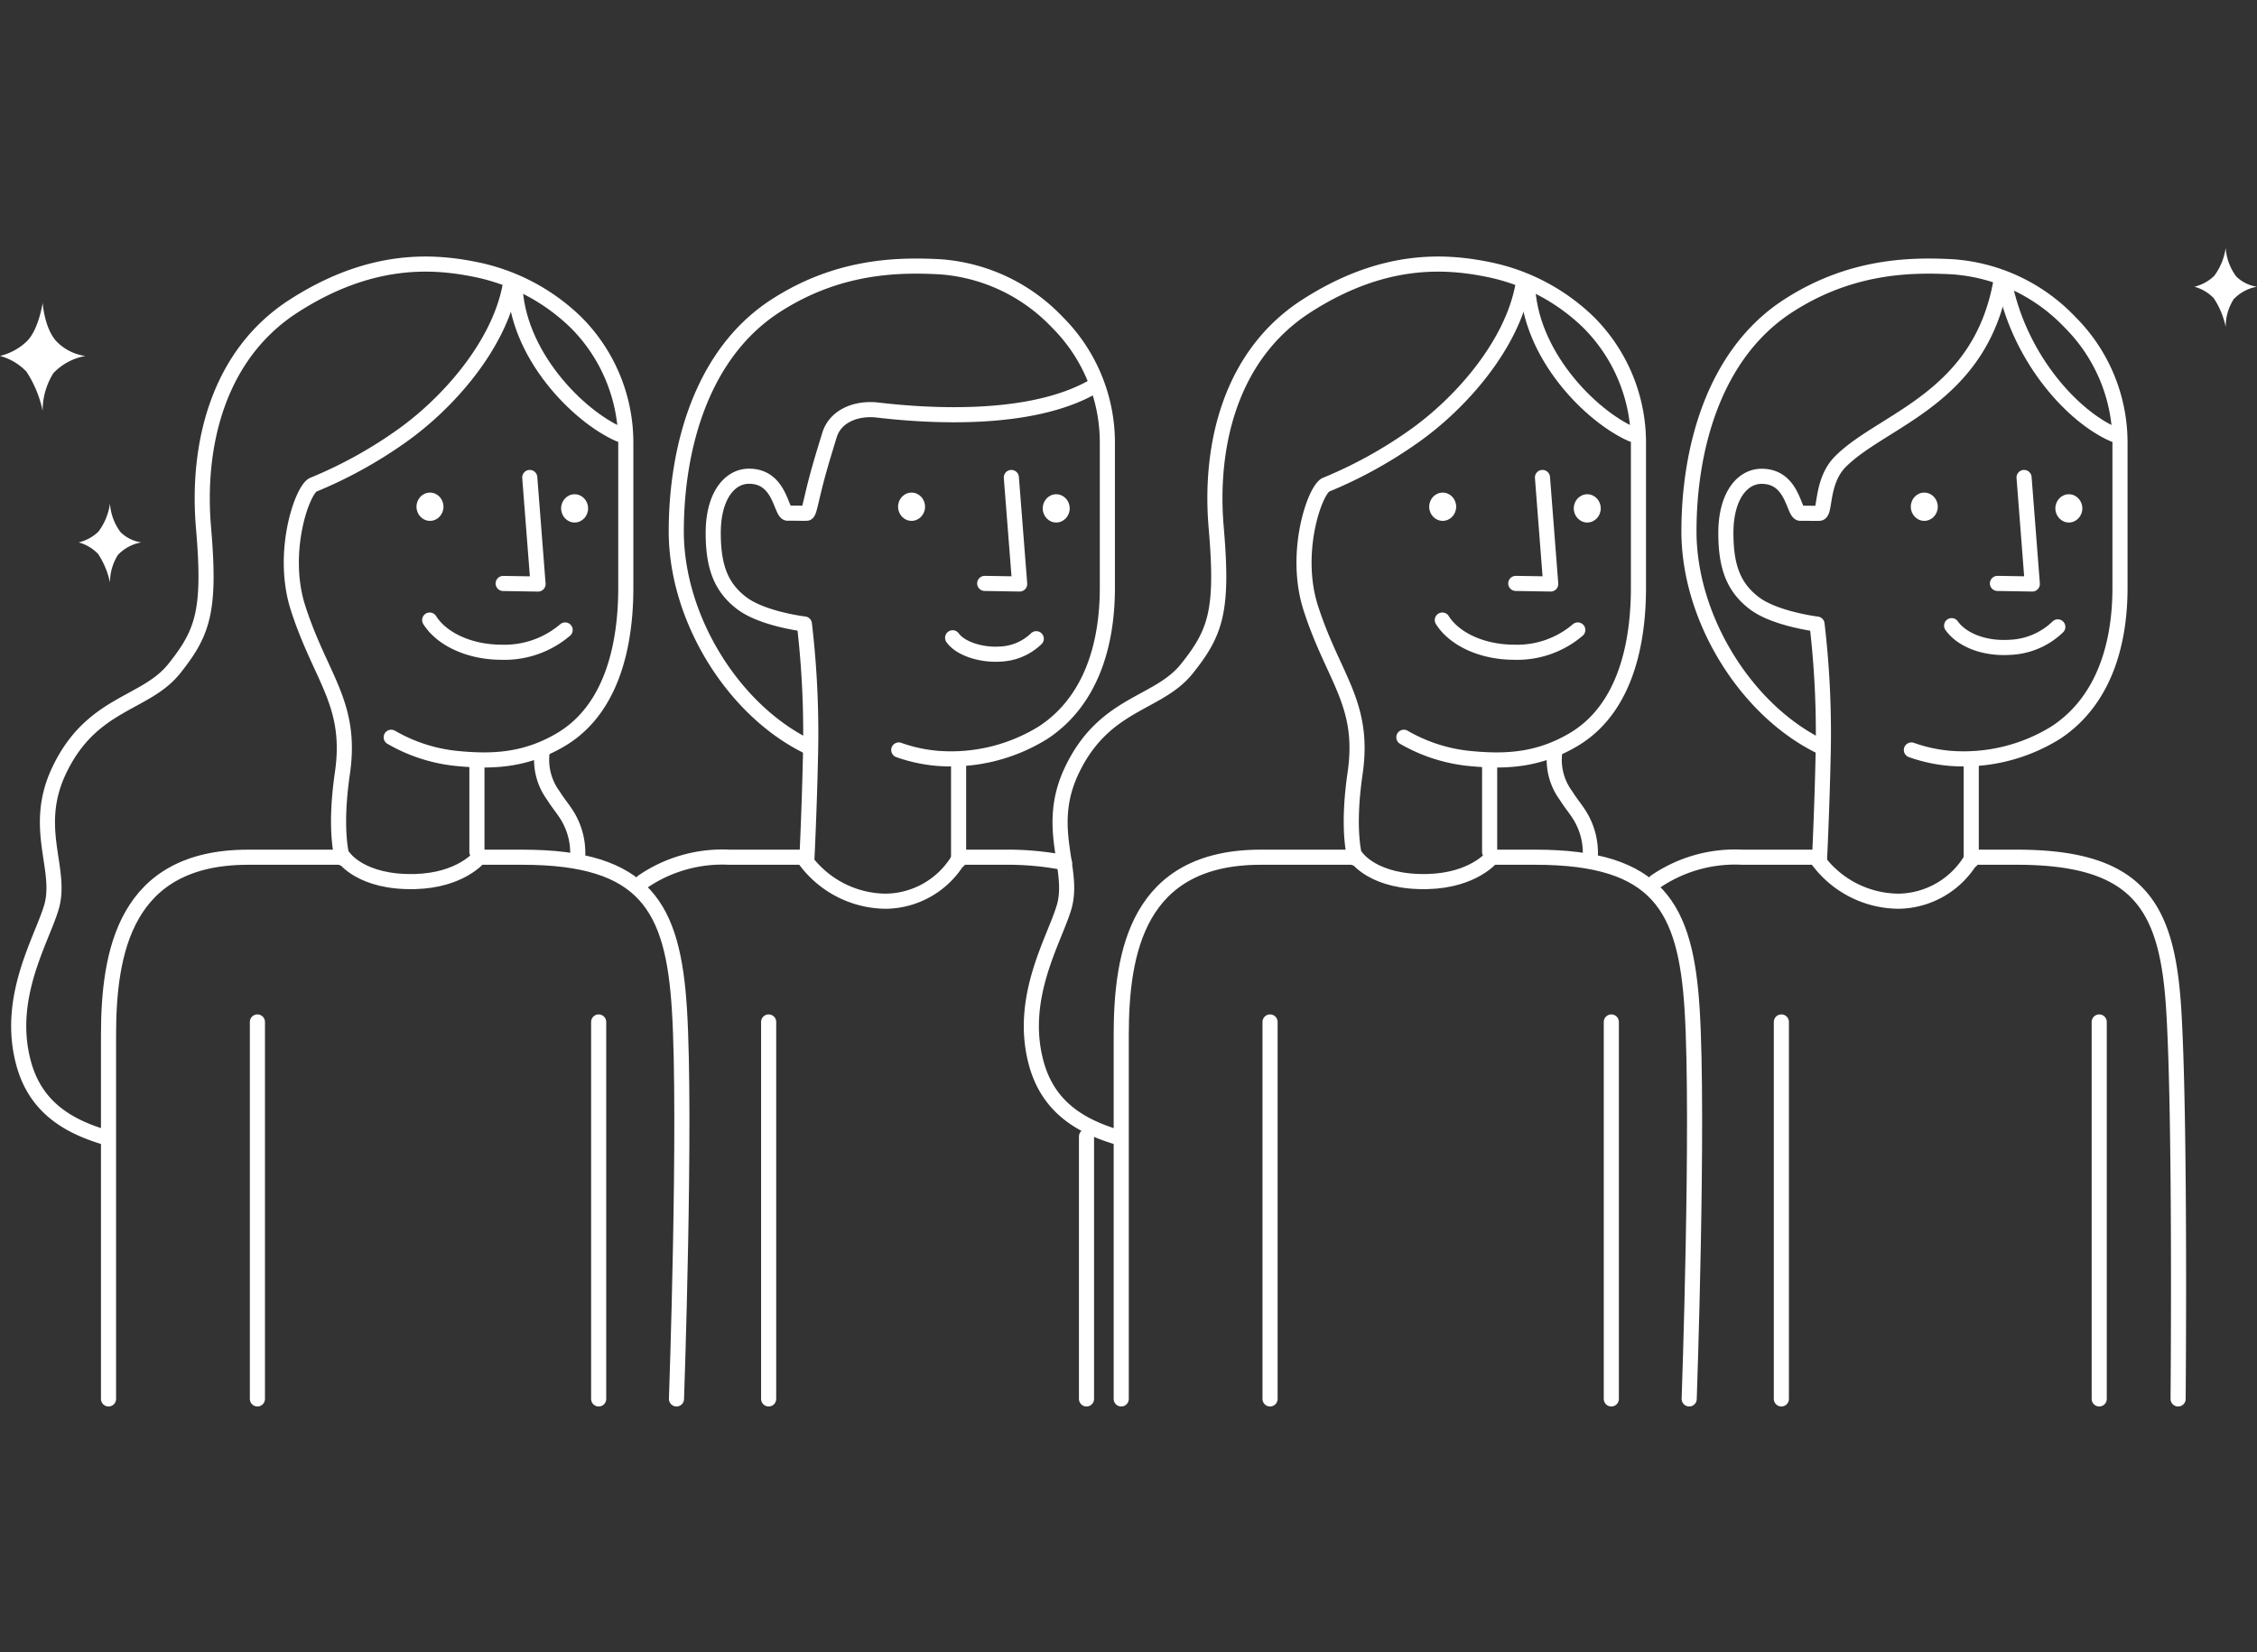 <svg id="Group_5401" data-name="Group 5401" xmlns="http://www.w3.org/2000/svg" xmlns:xlink="http://www.w3.org/1999/xlink" width="224" height="164" viewBox="0 0 224 164">
  <rect x="0" y="0" width="224" height="164" fill="#333333" stroke="none"/>
  <defs>
    <clipPath id="clip-path">
      <rect id="Rectangle_1726" data-name="Rectangle 1726" width="224" height="164"/>
    </clipPath>
  </defs>
  <g id="Mask_Group_905" data-name="Mask Group 905" clip-path="url(#clip-path)">
    <g id="Layer_1-2" transform="translate(0 24.591)">
      <path id="Path_1600" data-name="Path 1600" d="M189.7,49.848a15.285,15.285,0,0,0,3.783.826,17.332,17.332,0,0,0,10.572-2.565c4.588-3.028,6.348-8.456,6.348-14.362V19.364a16.874,16.874,0,0,0-4.958-11.969,17.773,17.773,0,0,0-11.662-5.507c-4.189-.221-10.145-.121-16.329,3.89-7.5,4.866-9.831,14.441-9.831,22.37,0,8.713,5.742,17.882,13.2,21.43" fill="none" stroke="#fff" stroke-linecap="round" stroke-linejoin="round" stroke-width="1.5"/>
      <path id="Path_1601" data-name="Path 1601" d="M198.559,3.484c-2.123,11.548-11.705,13.543-15.894,17.732-1.959,1.959-1.468,5.044-2.08,5.137-.121.021-1.76-.014-1.874,0-.72.1-.691-3.669-3.876-3.669-1.9,0-3.548,1.931-3.548,5.621,0,3.306.734,5.379,2.814,6.967,2.052,1.567,6.234,2.08,6.234,2.08a92.894,92.894,0,0,1,.613,12.717c-.121,5.749-.363,10.53-.363,10.53" fill="none" stroke="#fff" stroke-linecap="round" stroke-linejoin="round" stroke-width="1.5"/>
      <path id="Path_1602" data-name="Path 1602" d="M199.044,3.975c1.6,7.181,6.668,12.774,10.729,14.548" fill="none" stroke="#fff" stroke-linecap="round" stroke-linejoin="round" stroke-width="1.5"/>
      <path id="Path_1603" data-name="Path 1603" d="M216.17,114.258s.249-27.663-.435-38.649c-.634-10.188-3.384-15.118-15.574-15.118h-4.417a8.517,8.517,0,0,1-7.338,4.367,10.05,10.05,0,0,1-8.193-4.367h-7.309a13.989,13.989,0,0,0-8.613,2.429" fill="none" stroke="#fff" stroke-linecap="round" stroke-linejoin="round" stroke-width="1.5"/>
      <path id="Path_1604" data-name="Path 1604" d="M200.882,22.8l.819,10.572-3.462-.057" fill="none" stroke="#fff" stroke-linecap="round" stroke-linejoin="round" stroke-width="1.5"/>
      <ellipse id="Ellipse_120" data-name="Ellipse 120" cx="1.339" cy="1.403" rx="1.339" ry="1.403" transform="translate(189.64 24.301)" fill="#fff"/>
      <ellipse id="Ellipse_121" data-name="Ellipse 121" cx="1.339" cy="1.403" rx="1.339" ry="1.403" transform="translate(203.988 24.465)" fill="#fff"/>
      <path id="Path_1605" data-name="Path 1605" d="M193.694,37.509c1,1.411,3.213,2.3,5.714,2.152a7.247,7.247,0,0,0,4.823-2.03" fill="none" stroke="#fff" stroke-linecap="round" stroke-linejoin="round" stroke-width="1.5"/>
      <line id="Line_14" data-name="Line 14" y2="9.803" transform="translate(195.638 51.024)" fill="none" stroke="#fff" stroke-linecap="round" stroke-linejoin="round" stroke-width="1.5"/>
      <path id="Path_1606" data-name="Path 1606" d="M139.329,48.587a16.2,16.2,0,0,0,6.355,2.087c3.6.37,6.9.249,10.444-1.831,5.008-2.935,6.483-9.19,6.483-15.1V19.364a16.874,16.874,0,0,0-4.958-11.969A19.954,19.954,0,0,0,147.571,2.13c-4.282-.855-10.387-1.19-17.91,3.648s-9.668,13.793-8.955,22.028-.05,10.394-2.914,13.978-8.207,3.306-11.427,10.109c-2.714,5.735.363,9.782-.762,13.572-.969,3.263-4.5,8.92-2.778,15.4,1.147,4.339,4.282,6.234,7.822,7.338" fill="none" stroke="#fff" stroke-linecap="round" stroke-linejoin="round" stroke-width="1.5"/>
      <path id="Path_1607" data-name="Path 1607" d="M134.491,60.584s-.855-2.565,0-8.435c1-6.9-2.152-9.4-4.4-16.386-1.753-5.45.363-11.612,1.468-12.225a44.04,44.04,0,0,0,8.684-4.766c4.766-3.341,9.767-9.1,10.879-14.918" fill="none" stroke="#fff" stroke-linecap="round" stroke-linejoin="round" stroke-width="1.5"/>
      <path id="Path_1608" data-name="Path 1608" d="M151.6,3.484c.121,7.089,6.312,13.265,10.373,15.032" fill="none" stroke="#fff" stroke-linecap="round" stroke-linejoin="round" stroke-width="1.5"/>
      <path id="Path_1609" data-name="Path 1609" d="M167.647,114.258s.976-27.663.292-38.649c-.634-10.188-3.384-15.118-15.574-15.118h-4.3s-1.831,2.294-6.355,2.415c-5.379.142-7.089-2.415-7.089-2.415h-9.5c-12.182,0-13.842,9.383-13.842,17.661v36.106" fill="none" stroke="#fff" stroke-linecap="round" stroke-linejoin="round" stroke-width="1.5"/>
      <path id="Path_1610" data-name="Path 1610" d="M153.085,22.8l.819,10.572-3.469-.057" fill="none" stroke="#fff" stroke-linecap="round" stroke-linejoin="round" stroke-width="1.5"/>
      <ellipse id="Ellipse_122" data-name="Ellipse 122" cx="1.339" cy="1.403" rx="1.339" ry="1.403" transform="translate(141.843 24.301)" fill="#fff"/>
      <ellipse id="Ellipse_123" data-name="Ellipse 123" cx="1.339" cy="1.403" rx="1.339" ry="1.403" transform="translate(156.192 24.465)" fill="#fff"/>
      <path id="Path_1611" data-name="Path 1611" d="M143.147,36.953c1.176,1.874,3.925,3.192,7.124,3.192a9.25,9.25,0,0,0,6.319-2.209" fill="none" stroke="#fff" stroke-linecap="round" stroke-linejoin="round" stroke-width="1.5"/>
      <line id="Line_15" data-name="Line 15" y2="8.948" transform="translate(147.842 51.024)" fill="none" stroke="#fff" stroke-linecap="round" stroke-linejoin="round" stroke-width="1.5"/>
      <path id="Path_1612" data-name="Path 1612" d="M154.3,50.069a6,6,0,0,0,1.14,4.332c.427.7.969,1.318,1.389,2.016a7.066,7.066,0,0,1,1,4.047" fill="none" stroke="#fff" stroke-linecap="round" stroke-linejoin="round" stroke-width="1.5"/>
      <line id="Line_16" data-name="Line 16" y2="37.416" transform="translate(159.918 76.842)" fill="none" stroke="#fff" stroke-linecap="round" stroke-linejoin="round" stroke-width="1.5"/>
      <line id="Line_17" data-name="Line 17" y2="37.416" transform="translate(208.341 76.842)" fill="none" stroke="#fff" stroke-linecap="round" stroke-linejoin="round" stroke-width="1.5"/>
      <line id="Line_18" data-name="Line 18" y2="37.416" transform="translate(126.049 76.842)" fill="none" stroke="#fff" stroke-linecap="round" stroke-linejoin="round" stroke-width="1.5"/>
      <line id="Line_19" data-name="Line 19" y2="37.416" transform="translate(176.795 76.842)" fill="none" stroke="#fff" stroke-linecap="round" stroke-linejoin="round" stroke-width="1.5"/>
      <path id="Path_1613" data-name="Path 1613" d="M89.2,49.848a15.285,15.285,0,0,0,3.783.826,17.332,17.332,0,0,0,10.572-2.565c4.588-3.028,6.348-8.456,6.348-14.362V19.364A16.874,16.874,0,0,0,104.94,7.395,17.773,17.773,0,0,0,93.278,1.888c-4.189-.221-10.145-.121-16.329,3.89-7.5,4.866-9.831,14.441-9.831,22.37,0,8.713,5.742,17.882,13.2,21.43" fill="none" stroke="#fff" stroke-linecap="round" stroke-linejoin="round" stroke-width="1.5"/>
      <path id="Path_1614" data-name="Path 1614" d="M108.324,13.878c-6.07,3.37-15.787,2.871-21.23,2.23-2.038-.235-4.175.534-4.773,2.493-.228.755-.655,2.116-.976,3.263-.826,2.885-1,4.438-1.261,4.481-.121.021-1.76-.014-1.874,0-.72.1-.691-3.669-3.876-3.669-1.9,0-3.548,1.931-3.548,5.621,0,3.306.734,5.379,2.814,6.967s6.234,2.08,6.234,2.08a92.894,92.894,0,0,1,.613,12.717c-.121,5.749-.363,10.53-.363,10.53" fill="none" stroke="#fff" stroke-linecap="round" stroke-linejoin="round" stroke-width="1.5"/>
      <path id="Path_1615" data-name="Path 1615" d="M105.645,61.033a29.133,29.133,0,0,0-5.984-.541H95.244a8.517,8.517,0,0,1-7.338,4.367,10.05,10.05,0,0,1-8.193-4.367H72.4a13.989,13.989,0,0,0-8.613,2.429" fill="none" stroke="#fff" stroke-linecap="round" stroke-linejoin="round" stroke-width="1.5"/>
      <path id="Path_1616" data-name="Path 1616" d="M100.373,22.8l.826,10.572-3.47-.057" fill="none" stroke="#fff" stroke-linecap="round" stroke-linejoin="round" stroke-width="1.5"/>
      <ellipse id="Ellipse_124" data-name="Ellipse 124" cx="1.339" cy="1.403" rx="1.339" ry="1.403" transform="translate(89.131 24.301)" fill="#fff"/>
      <ellipse id="Ellipse_125" data-name="Ellipse 125" cx="1.339" cy="1.403" rx="1.339" ry="1.403" transform="translate(103.487 24.465)" fill="#fff"/>
      <path id="Path_1617" data-name="Path 1617" d="M94.546,38.713c.755,1.062,2.786,1.731,4.666,1.617a5.459,5.459,0,0,0,3.633-1.525" fill="none" stroke="#fff" stroke-linecap="round" stroke-linejoin="round" stroke-width="1.5"/>
      <line id="Line_20" data-name="Line 20" y2="9.803" transform="translate(95.137 51.024)" fill="none" stroke="#fff" stroke-linecap="round" stroke-linejoin="round" stroke-width="1.5"/>
      <path id="Path_1618" data-name="Path 1618" d="M38.827,48.587a16.2,16.2,0,0,0,6.355,2.087c3.6.37,6.9.249,10.444-1.831,5.008-2.935,6.483-9.19,6.483-15.1V19.364A16.874,16.874,0,0,0,57.151,7.395,19.954,19.954,0,0,0,47.07,2.13C42.788,1.275,36.683.94,29.159,5.778S19.492,19.57,20.2,27.806s-.05,10.394-2.914,13.978S9.083,45.089,5.863,51.893c-2.714,5.735.363,9.782-.762,13.572-.969,3.263-4.5,8.92-2.778,15.4C3.469,85.206,6.6,87.1,10.145,88.205" fill="none" stroke="#fff" stroke-linecap="round" stroke-linejoin="round" stroke-width="1.5"/>
      <path id="Path_1619" data-name="Path 1619" d="M33.983,60.584s-.855-2.565,0-8.435c1-6.9-2.152-9.4-4.4-16.386-1.753-5.45.363-11.612,1.468-12.225a44.039,44.039,0,0,0,8.684-4.766C44.5,15.431,49.5,9.675,50.611,3.854" fill="none" stroke="#fff" stroke-linecap="round" stroke-linejoin="round" stroke-width="1.5"/>
      <path id="Path_1620" data-name="Path 1620" d="M51.1,3.484c.121,7.089,6.312,13.265,10.373,15.032" fill="none" stroke="#fff" stroke-linecap="round" stroke-linejoin="round" stroke-width="1.5"/>
      <path id="Path_1621" data-name="Path 1621" d="M67.139,114.258s.976-27.663.292-38.649C66.8,65.422,64.047,60.492,51.857,60.492h-4.3s-1.831,2.294-6.355,2.415c-5.379.142-7.089-2.415-7.089-2.415h-9.5c-12.182,0-13.842,9.383-13.842,17.661v36.106" fill="none" stroke="#fff" stroke-linecap="round" stroke-linejoin="round" stroke-width="1.5"/>
      <path id="Path_1622" data-name="Path 1622" d="M52.577,22.8,53.4,33.377l-3.462-.057" fill="none" stroke="#fff" stroke-linecap="round" stroke-linejoin="round" stroke-width="1.5"/>
      <ellipse id="Ellipse_126" data-name="Ellipse 126" cx="1.339" cy="1.403" rx="1.339" ry="1.403" transform="translate(41.335 24.301)" fill="#fff"/>
      <ellipse id="Ellipse_127" data-name="Ellipse 127" cx="1.339" cy="1.403" rx="1.339" ry="1.403" transform="translate(55.69 24.465)" fill="#fff"/>
      <path id="Path_1623" data-name="Path 1623" d="M42.646,36.953c1.175,1.874,3.925,3.192,7.124,3.192a9.25,9.25,0,0,0,6.319-2.209" fill="none" stroke="#fff" stroke-linecap="round" stroke-linejoin="round" stroke-width="1.5"/>
      <line id="Line_21" data-name="Line 21" y2="8.948" transform="translate(47.333 51.024)" fill="none" stroke="#fff" stroke-linecap="round" stroke-linejoin="round" stroke-width="1.5"/>
      <path id="Path_1624" data-name="Path 1624" d="M53.8,50.069a6,6,0,0,0,1.14,4.332c.427.7.969,1.318,1.389,2.016a7.066,7.066,0,0,1,1,4.047" fill="none" stroke="#fff" stroke-linecap="round" stroke-linejoin="round" stroke-width="1.5"/>
      <line id="Line_22" data-name="Line 22" y2="37.416" transform="translate(59.416 76.842)" fill="none" stroke="#fff" stroke-linecap="round" stroke-linejoin="round" stroke-width="1.5"/>
      <line id="Line_23" data-name="Line 23" y2="26.046" transform="translate(107.832 88.212)" fill="none" stroke="#fff" stroke-linecap="round" stroke-linejoin="round" stroke-width="1.5"/>
      <line id="Line_24" data-name="Line 24" y2="37.416" transform="translate(25.547 76.842)" fill="none" stroke="#fff" stroke-linecap="round" stroke-linejoin="round" stroke-width="1.5"/>
      <line id="Line_25" data-name="Line 25" y2="37.416" transform="translate(76.286 76.842)" fill="none" stroke="#fff" stroke-linecap="round" stroke-linejoin="round" stroke-width="1.5"/>
      <path id="Path_1625" data-name="Path 1625" d="M8.471,10.743a5.765,5.765,0,0,0-3.17,1.7,6.992,6.992,0,0,0-1.069,3.74,11.3,11.3,0,0,0-1.61-3.89A5.679,5.679,0,0,0,0,10.736,5.812,5.812,0,0,0,2.679,9.269c1.168-1.168,1.553-3.8,1.553-3.8s.185,2.636,1.439,3.89a4.917,4.917,0,0,0,2.793,1.382Z" fill="#fff"/>
      <path id="Path_1626" data-name="Path 1626" d="M14.02,29.245A4.184,4.184,0,0,0,11.7,30.492a5.121,5.121,0,0,0-.784,2.743,8.16,8.16,0,0,0-1.183-2.85,4.2,4.2,0,0,0-1.924-1.14,4.273,4.273,0,0,0,1.966-1.076,6.063,6.063,0,0,0,1.14-2.786,5.306,5.306,0,0,0,1.054,2.85A3.714,3.714,0,0,0,14.02,29.245Z" fill="#fff"/>
      <path id="Path_1627" data-name="Path 1627" d="M224,3.868a4.184,4.184,0,0,0-2.323,1.247,5.121,5.121,0,0,0-.784,2.743,8.16,8.16,0,0,0-1.183-2.85,4.2,4.2,0,0,0-1.924-1.14,4.273,4.273,0,0,0,1.966-1.076,6.063,6.063,0,0,0,1.14-2.786,5.306,5.306,0,0,0,1.054,2.85A3.714,3.714,0,0,0,224,3.868Z" fill="#fff"/>
    </g>
  </g>
</svg>
